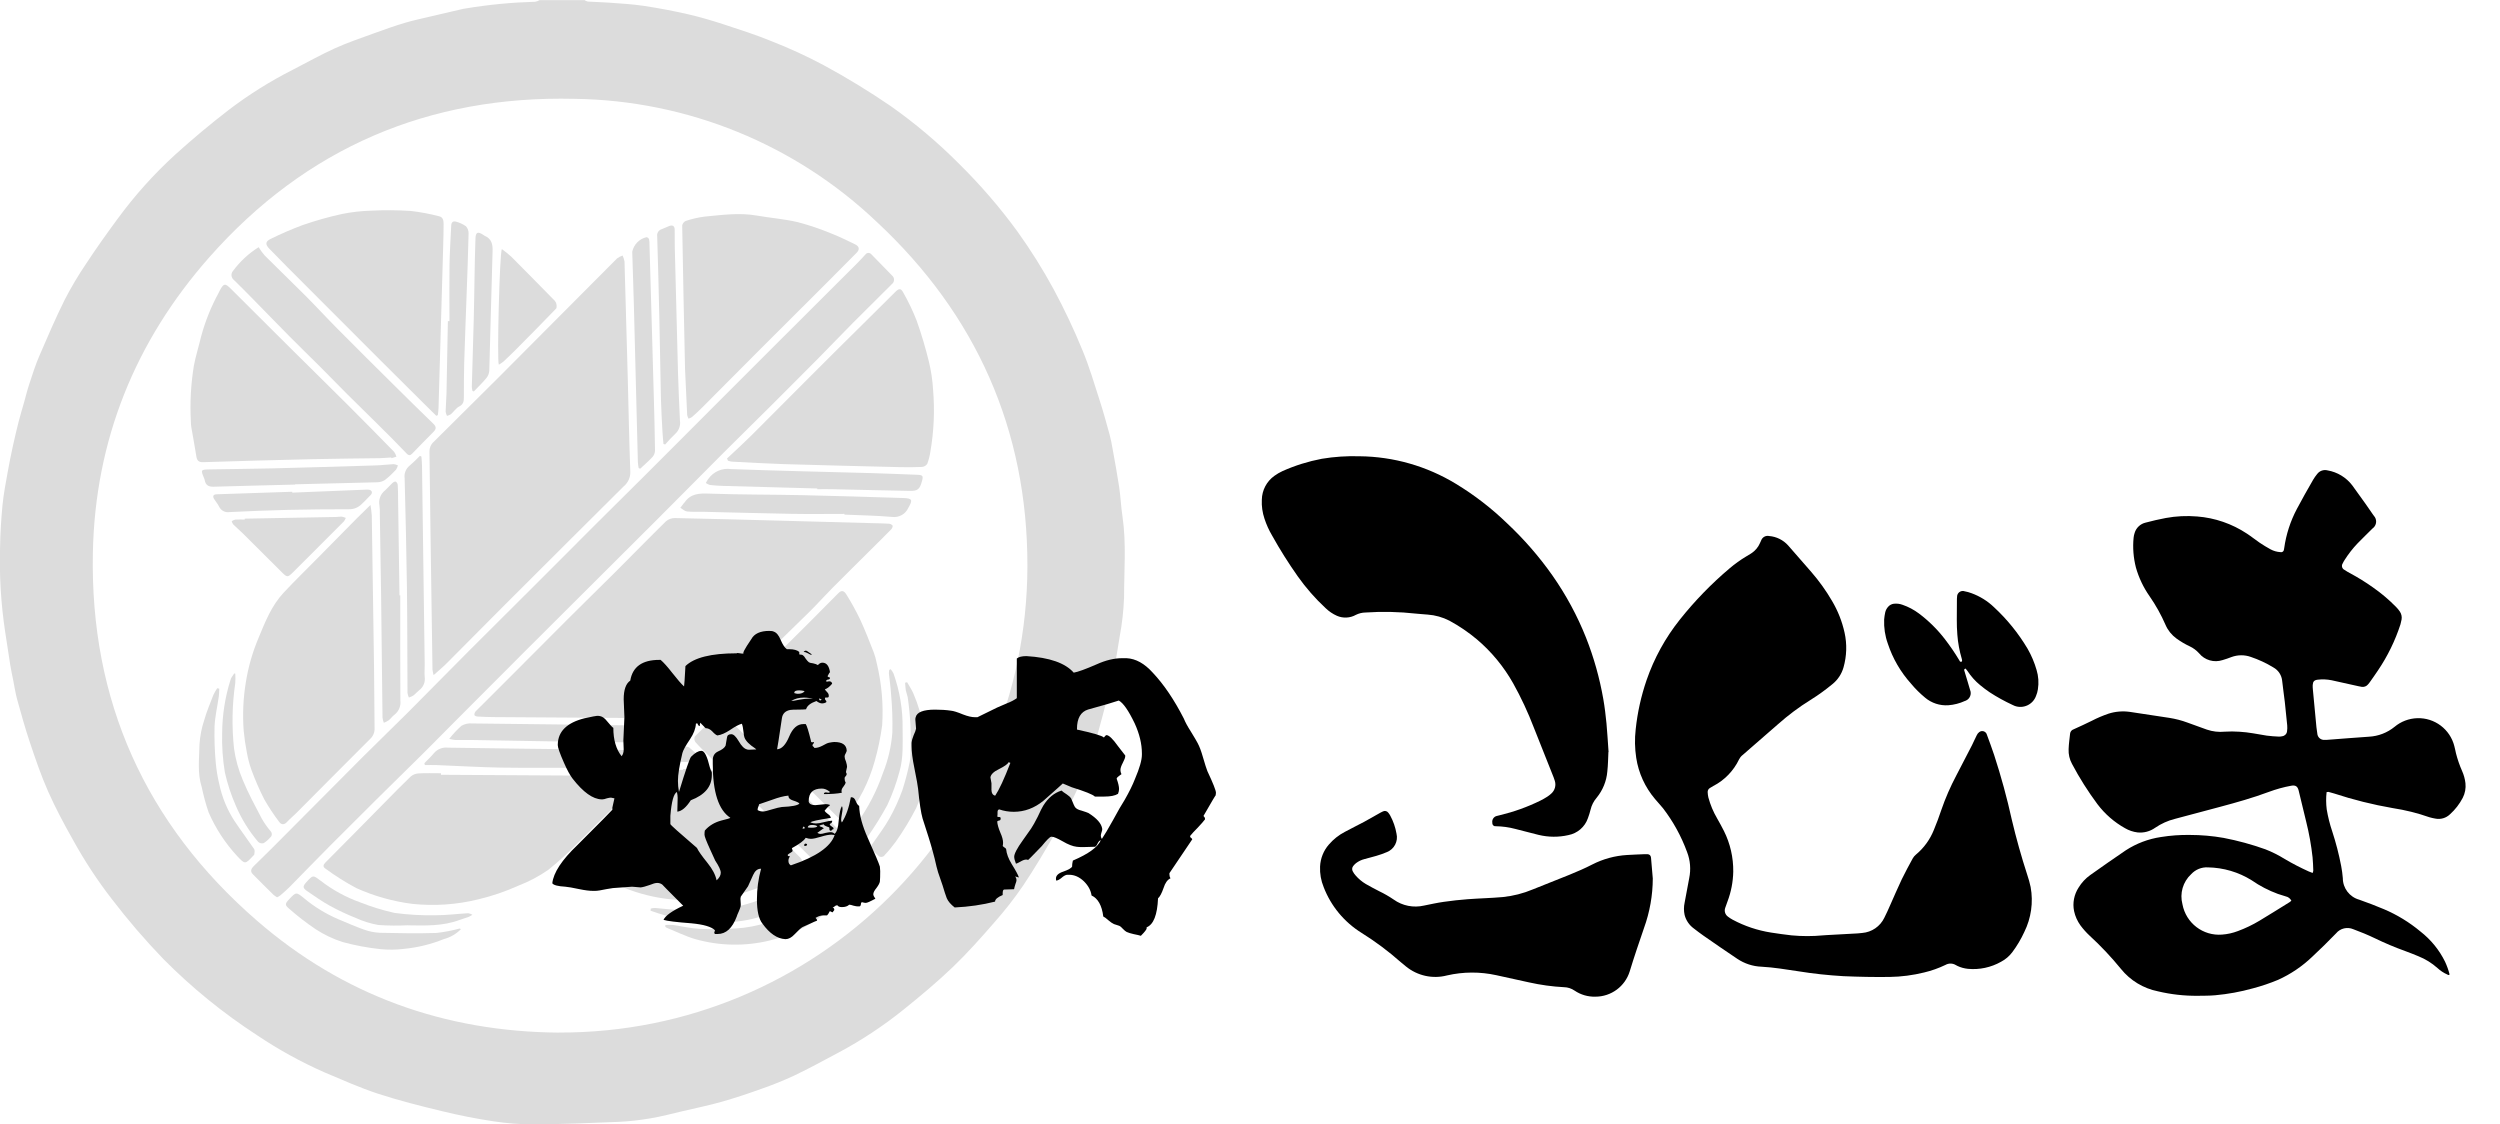 <?xml version="1.0" encoding="UTF-8"?>
<svg id="_レイヤー_2" data-name="レイヤー_2" xmlns="http://www.w3.org/2000/svg" xmlns:xlink="http://www.w3.org/1999/xlink" viewBox="0 0 456.32 205.22">
  <defs>
    <style>
      .cls-1 {
        fill: none;
      }

      .cls-2 {
        isolation: isolate;
      }

      .cls-3 {
        opacity: .14;
      }

      .cls-4 {
        clip-path: url(#clippath);
      }
    </style>
    <clipPath id="clippath">
      <rect class="cls-1" width="456.32" height="205.22"/>
    </clipPath>
  </defs>
  <g id="_レイヤー_1-2" data-name="レイヤー_1">
    <g class="cls-4">
      <g id="about_ttl">
        <path id="_パス_56" data-name="パス_56" d="M424.67,144.59c-.12,1.04-.11,2.1.02,3.14.23,1.36.56,2.7,1,4,.68,2.08,1.23,4.19,1.64,6.34.14.73.24,1.47.3,2.22,0,1.83,1.23,3.44,3,3.93,1.52.54,3.04,1.11,4.52,1.74,2.4,1.02,4.64,2.39,6.64,4.06,1.9,1.48,3.44,3.36,4.5,5.52.35.75.63,1.53.83,2.33-.18.19-.31.06-.43,0-.66-.29-1.26-.69-1.79-1.18-1.03-.92-2.22-1.65-3.5-2.16-.77-.32-1.55-.63-2.34-.92-1.91-.69-3.79-1.48-5.62-2.37-1.27-.61-2.57-1.14-3.89-1.63-1.1-.48-2.4-.17-3.16.76-1.42,1.46-2.86,2.89-4.36,4.28-1.82,1.74-3.93,3.17-6.22,4.2-1.49.62-3.03,1.14-4.59,1.55-2.25.63-4.55,1.05-6.87,1.26-1.07.1-2.15.08-3.23.1-2.43.02-4.85-.25-7.21-.81-2.67-.53-5.07-1.98-6.78-4.1-1.76-2.16-3.67-4.19-5.72-6.07-.61-.57-1.17-1.2-1.67-1.87-.56-.78-.96-1.66-1.16-2.6-.31-1.49,0-3.03.82-4.3.55-.9,1.27-1.68,2.13-2.29,2.15-1.52,4.3-3.04,6.48-4.51,1.94-1.26,4.13-2.09,6.42-2.43,1.75-.28,3.51-.41,5.28-.38,2.07,0,4.13.18,6.17.54,2.59.5,5.13,1.19,7.61,2.08,1.23.48,2.41,1.07,3.53,1.77,1.42.84,2.88,1.59,4.38,2.27.21.1.44.17.72.28.06-.14.1-.28.12-.43-.03-.81-.05-1.62-.13-2.42-.24-2.2-.63-4.38-1.17-6.53-.46-1.89-.92-3.77-1.37-5.66-.19-.78-.58-1.03-1.38-.88-1.38.25-2.74.63-4.06,1.12-2.89,1.08-5.85,1.91-8.83,2.71-2.77.75-5.55,1.49-8.33,2.22-1.28.32-2.49.87-3.58,1.61-.94.67-2.08.98-3.23.86-.8-.1-1.58-.36-2.28-.77-1.97-1.1-3.68-2.59-5.04-4.39-1.73-2.33-3.29-4.79-4.64-7.35-.45-.82-.66-1.75-.62-2.68.03-.95.17-1.9.27-2.85.04-.36.29-.67.64-.78,1.12-.49,2.23-1.03,3.33-1.56.98-.51,2-.94,3.05-1.3,1.26-.4,2.6-.51,3.91-.32,2.4.36,4.79.74,7.19,1.09,1.12.18,2.23.46,3.3.86,1.18.42,2.36.86,3.54,1.28,1.05.36,2.17.49,3.27.38.9-.06,1.79-.05,2.69.01,1.68.09,3.32.45,4.97.71.74.11,1.49.14,2.23.18.21,0,.42-.02.62-.07.46-.07.82-.44.86-.91.05-.36.06-.72.03-1.07-.13-1.43-.28-2.86-.44-4.28-.15-1.28-.34-2.55-.48-3.83-.09-1.03-.69-1.96-1.6-2.46-1.3-.8-2.69-1.44-4.14-1.93-1.14-.4-2.38-.39-3.52.03-.53.2-1.07.4-1.61.55-1.56.52-3.27.03-4.31-1.25-.48-.53-1.07-.97-1.72-1.27-.84-.39-1.64-.87-2.39-1.41-.88-.64-1.57-1.49-2-2.49-.8-1.84-1.78-3.6-2.92-5.24-1.12-1.6-1.96-3.37-2.49-5.24-.45-1.77-.6-3.61-.42-5.43.03-.3.09-.59.19-.88.28-.94,1.05-1.66,2.01-1.88,1.21-.32,2.44-.61,3.67-.84,1.89-.35,3.81-.44,5.73-.28,3.24.25,6.36,1.33,9.07,3.12.8.52,1.55,1.13,2.34,1.67.64.43,1.31.84,1.99,1.21.56.3,1.17.47,1.8.51.28.07.57-.1.63-.39,0-.03.01-.05.01-.08.02-.09.04-.18.05-.27.35-2.5,1.13-4.91,2.31-7.14.94-1.8,1.96-3.56,2.97-5.33.21-.36.45-.7.72-1.03.44-.6,1.2-.87,1.92-.68,1.79.31,3.4,1.29,4.5,2.73.8,1.12,1.61,2.23,2.41,3.35.45.63.88,1.28,1.33,1.92.07.1.14.19.21.29.58.63.54,1.6-.09,2.18-.05.05-.1.09-.16.13-.91.91-1.84,1.8-2.73,2.72-.89.93-1.68,1.95-2.37,3.04-.13.2-.25.41-.35.63-.24.37-.14.87.23,1.11.03.02.06.04.09.05.35.24.71.45,1.08.64,1.42.77,2.8,1.62,4.12,2.56,1.52,1.06,2.94,2.26,4.24,3.59.25.25.48.53.68.83.29.43.4.95.31,1.46-.05.29-.12.58-.2.87-.97,2.99-2.36,5.83-4.12,8.43-.44.67-.92,1.33-1.38,1.99-.14.2-.28.39-.44.56-.27.33-.7.49-1.12.43-.21-.03-.41-.07-.62-.12-1.64-.36-3.27-.74-4.91-1.09-.82-.16-1.67-.2-2.5-.1-.65.07-.89.33-.93.98-.01.27,0,.54.03.81.21,2.29.43,4.59.65,6.88.04.39.09.77.16,1.16.04.69.64,1.21,1.32,1.16.01,0,.02,0,.03,0,.24,0,.48,0,.72-.03,2.45-.18,4.9-.39,7.34-.55,1.72-.09,3.36-.72,4.7-1.81,1.16-.97,2.61-1.52,4.12-1.57,3.18-.11,6,2.01,6.78,5.09.12.43.2.88.3,1.31.28,1.1.65,2.18,1.11,3.22.32.71.53,1.46.62,2.24.1.93-.07,1.86-.5,2.69-.59,1.12-1.36,2.12-2.3,2.97-.72.71-1.74,1.01-2.73.8-.35-.06-.7-.14-1.05-.24-2.18-.77-4.42-1.32-6.7-1.67-3.63-.63-7.2-1.52-10.7-2.67-.34-.11-.69-.2-1.03-.29-.1,0-.2.02-.3.04ZM418.24,164.41c-.2-.41-.58-.7-1.02-.79-.48-.17-.97-.29-1.45-.46-1.69-.62-3.29-1.45-4.77-2.48-2.4-1.5-5.16-2.31-7.98-2.36-1.16-.07-2.28.39-3.07,1.24-1.51,1.4-2.12,3.51-1.59,5.5.64,3.43,3.76,5.81,7.23,5.53.99-.07,1.96-.29,2.88-.64,1.38-.51,2.7-1.14,3.96-1.9,1.85-1.11,3.67-2.26,5.5-3.39.11-.08.21-.16.31-.25Z"/>
        <path id="_パス_57" data-name="パス_57" d="M333.46,170.68c1.88-.1,3.77-.21,5.65-.31.27-.02.54-.05.8-.08,1.74-.14,3.28-1.2,4.03-2.77.39-.74.71-1.51,1.06-2.28.71-1.58,1.38-3.18,2.13-4.75.62-1.29,1.32-2.55,2-3.81.15-.26.34-.49.57-.68,1.46-1.21,2.59-2.77,3.29-4.53.5-1.19.94-2.39,1.35-3.61.75-2.18,1.67-4.29,2.75-6.33.96-1.83,1.91-3.66,2.85-5.5.31-.61.57-1.25.89-1.86.1-.22.25-.4.44-.54.39-.3.94-.23,1.24.16.07.09.12.19.15.3.47,1.23.9,2.47,1.33,3.72,1.27,3.89,2.35,7.84,3.23,11.84.8,3.38,1.74,6.72,2.81,10.02.25.73.46,1.48.62,2.24.51,2.79.1,5.67-1.16,8.21-.6,1.31-1.34,2.55-2.2,3.7-.55.72-1.24,1.31-2.04,1.73-1.84,1.04-3.95,1.49-6.05,1.29-.66-.07-1.3-.24-1.89-.52-.11-.05-.21-.11-.32-.17-.58-.35-1.3-.36-1.88-.03-1.24.6-2.54,1.06-3.88,1.38-2.06.51-4.18.79-6.31.82-2.82.04-5.63-.02-8.44-.14-2.75-.16-5.48-.45-8.2-.89-2.25-.33-4.49-.72-6.77-.84-1.57-.06-3.08-.56-4.39-1.43-2.09-1.39-4.16-2.83-6.22-4.26-.59-.41-1.16-.85-1.73-1.29-.83-.6-1.43-1.48-1.68-2.47-.16-.73-.16-1.49,0-2.22.28-1.5.55-3,.84-4.49.33-1.59.2-3.25-.39-4.77-1.05-2.87-2.53-5.57-4.39-7.99-.47-.58-.99-1.12-1.47-1.7-1.81-2.14-3-4.73-3.42-7.5-.26-1.72-.3-3.46-.1-5.19.32-3.07.99-6.08,1.99-9,1.38-4,3.43-7.73,6.07-11.04,2.72-3.42,5.78-6.57,9.12-9.39.94-.8,1.94-1.51,2.99-2.14.31-.19.62-.37.92-.56.71-.46,1.27-1.11,1.6-1.89.07-.17.14-.33.22-.49.22-.59.84-.93,1.46-.79,1.33.11,2.56.72,3.45,1.71,1.4,1.64,2.85,3.23,4.25,4.87,1.41,1.63,2.67,3.38,3.76,5.25,1.07,1.8,1.85,3.77,2.3,5.82.46,2.09.39,4.25-.19,6.31-.34,1.22-1.06,2.3-2.05,3.09-1.27,1.05-2.6,2.01-4,2.88-2.11,1.31-4.1,2.81-5.96,4.46-2.15,1.86-4.29,3.74-6.43,5.6-.26.2-.47.46-.62.76-1,2.1-2.66,3.82-4.72,4.88-.21.12-.42.23-.62.37-.26.16-.42.45-.4.76.01.33.06.65.13.97.36,1.33.89,2.61,1.59,3.8.42.76.86,1.51,1.24,2.29,1.16,2.31,1.74,4.86,1.71,7.45-.04,1.86-.39,3.69-1.05,5.43-.15.39-.3.79-.42,1.18-.21.59,0,1.24.51,1.6.26.2.54.38.83.54,2.19,1.18,4.57,1.97,7.03,2.36,1.24.21,2.49.35,3.74.51,1.91.18,3.83.18,5.74,0l.72-.05h0Z"/>
        <path id="_パス_58" data-name="パス_58" d="M293.58,137.27c-.06,1.13-.06,2.36-.2,3.57-.15,1.74-.83,3.4-1.93,4.75-.55.63-.94,1.39-1.13,2.21-.13.52-.29,1.04-.48,1.54-.55,1.6-1.91,2.77-3.57,3.09-1.79.41-3.65.39-5.43-.04-1.43-.34-2.84-.75-4.26-1.09-1.16-.31-2.35-.47-3.54-.49-.3.05-.58-.15-.64-.45,0-.04-.01-.09,0-.13-.13-.59.24-1.17.82-1.3,0,0,0,0,.01,0,.17-.05.35-.09.52-.13,2.56-.61,5.05-1.5,7.42-2.67.43-.21.84-.45,1.25-.71.25-.16.49-.35.71-.55.68-.59.94-1.52.66-2.37-.05-.2-.12-.4-.2-.59-1.2-3.03-2.4-6.06-3.61-9.08-1.07-2.79-2.33-5.51-3.79-8.12-1.71-3.03-3.94-5.74-6.59-7.99-1.56-1.31-3.25-2.46-5.04-3.43-1.23-.63-2.57-1.01-3.95-1.11-.71-.08-1.44-.09-2.15-.18-3.07-.34-6.16-.41-9.24-.2-.6.01-1.19.16-1.72.42-1.06.6-2.35.67-3.47.18-.77-.34-1.47-.82-2.07-1.4-1.89-1.75-3.59-3.7-5.08-5.8-1.69-2.4-3.26-4.88-4.68-7.44-.58-.98-1.05-2.02-1.4-3.1-.37-1.11-.54-2.28-.48-3.44.03-1.74.88-3.36,2.3-4.37.46-.33.95-.62,1.47-.86,2.3-1.03,4.71-1.78,7.18-2.25,2.28-.38,4.58-.53,6.89-.46,6.2.06,12.27,1.8,17.57,5.02,3.38,2.05,6.52,4.47,9.36,7.22,3.08,2.89,5.86,6.08,8.29,9.54,2.47,3.53,4.53,7.34,6.12,11.34,1.43,3.62,2.48,7.37,3.15,11.2.26,1.47.43,2.96.58,4.44.16,1.72.25,3.42.38,5.22Z"/>
        <path id="_パス_61" data-name="パス_61" d="M301.68,160.34c-.01,3.08-.55,6.14-1.6,9.04-.9,2.63-1.8,5.26-2.61,7.92-.85,2.75-3.39,4.62-6.26,4.62-1.36.04-2.69-.35-3.81-1.11-.57-.39-1.24-.61-1.92-.62-2.15-.11-4.29-.41-6.4-.88-1.99-.42-3.97-.89-5.96-1.31-2.96-.65-6.03-.64-8.99.04-2.63.69-5.42.07-7.52-1.65-.33-.26-.65-.53-.97-.8-2.22-1.97-4.6-3.74-7.11-5.31-3.16-1.96-5.59-4.89-6.92-8.35-.49-1.19-.72-2.48-.66-3.77.07-1.48.63-2.89,1.6-4,.82-.96,1.82-1.75,2.94-2.33,1.16-.63,2.34-1.2,3.5-1.82.87-.47,1.72-.97,2.58-1.45.28-.17.57-.32.87-.46.34-.17.75-.06.97.25.13.16.25.34.35.52.56,1.03.94,2.14,1.14,3.29.34,1.4-.41,2.84-1.75,3.37-.63.27-1.28.5-1.94.69-.72.22-1.45.38-2.17.59-.55.14-1.07.39-1.53.74-.19.15-.35.32-.5.51-.24.29-.27.69-.08,1.01.14.26.31.51.51.73.53.61,1.16,1.14,1.85,1.55.8.46,1.62.9,2.45,1.32.92.44,1.8.95,2.64,1.52,1.6,1.15,3.63,1.55,5.55,1.1,1.2-.24,2.4-.51,3.61-.68,1.45-.21,2.91-.37,4.37-.48,2.12-.16,4.25-.2,6.36-.39,1.91-.19,3.78-.67,5.54-1.41,2.21-.91,4.45-1.75,6.66-2.66,1.41-.58,2.82-1.18,4.17-1.88,1.98-1.01,4.14-1.6,6.36-1.73,1.08-.07,2.15-.1,3.23-.15.18,0,.36,0,.54.01.28.02.51.22.56.5.01.06.02.12.03.18.13,1.45.25,2.92.32,3.75Z"/>
        <path id="_パス_66" data-name="パス_66" d="M358.76,122.04c-.24.07-.27.2-.22.36.2.69.42,1.37.62,2.06.15.49.3.97.43,1.46.33.76-.02,1.64-.78,1.97-.05.02-.11.04-.17.06-.95.44-1.98.7-3.03.78-1.54.1-3.06-.4-4.24-1.4-.92-.76-1.78-1.61-2.54-2.53-1.91-2.12-3.36-4.61-4.25-7.32-.51-1.41-.73-2.9-.67-4.4.04-.45.1-.89.2-1.33.09-.38.28-.73.55-1.02.26-.29.62-.48,1.01-.53.54-.06,1.08,0,1.59.19,1.08.37,2.09.91,3,1.59,1.77,1.33,3.36,2.9,4.71,4.65.95,1.23,1.83,2.51,2.63,3.85.09.14.13.35.37.32.16-.02.22-.21.11-.54-.42-1.43-.7-2.91-.81-4.4-.09-.92-.09-1.85-.1-2.78-.01-1.17,0-2.33.02-3.5,0-.21,0-.42.03-.63-.02-.58.44-1.06,1.01-1.08.12,0,.23.01.34.05.44.08.88.2,1.3.36,1.52.56,2.92,1.42,4.09,2.55,2.4,2.22,4.46,4.77,6.13,7.58.7,1.22,1.25,2.52,1.64,3.87.35,1.15.43,2.36.24,3.55-.06.41-.18.82-.34,1.2-.57,1.57-2.31,2.39-3.88,1.82-.14-.05-.28-.11-.42-.19-1.44-.67-2.83-1.43-4.16-2.3-.6-.4-1.17-.84-1.72-1.29-.91-.74-1.69-1.62-2.33-2.6-.11-.17-.25-.32-.36-.46Z"/>
        <g id="_グループ_5" data-name="グループ_5" class="cls-3">
          <path id="_パス_1" data-name="パス_1" d="M106.64,0c.2.13.43.23.66.29,1.26.08,2.53.09,3.79.19,2.14.16,4.29.27,6.41.59,2.71.41,5.4.92,8.07,1.53,2.22.51,4.42,1.16,6.59,1.87,2.94.96,5.89,1.91,8.74,3.08,3.22,1.26,6.36,2.71,9.41,4.33,4.2,2.27,8.28,4.76,12.22,7.45,4.48,3.15,8.67,6.69,12.53,10.57,3.87,3.82,7.43,7.94,10.64,12.34,2.42,3.37,4.63,6.89,6.61,10.54,1.95,3.62,3.71,7.34,5.27,11.15,1.25,3,2.17,6.15,3.17,9.25.66,2.04,1.22,4.11,1.79,6.18.23.83.38,1.68.53,2.52.42,2.34.86,4.67,1.21,7.02.26,1.78.33,3.58.6,5.36.73,4.94.29,9.9.29,14.85-.09,2.34-.35,4.67-.78,6.97-.35,2.35-.76,4.69-1.26,7.01-.53,2.46-1.17,4.89-1.81,7.32-.53,2.02-1.08,4.02-1.71,6.01-.47,1.49-1.04,2.96-1.62,4.42-.59,1.48-1.21,2.96-1.9,4.39-1.15,2.36-2.29,4.73-3.59,7-1.84,3.2-3.71,6.38-5.77,9.44-1.6,2.34-3.35,4.57-5.23,6.69-2.44,2.81-4.92,5.6-7.6,8.17-2.83,2.71-5.85,5.23-8.9,7.69-3.72,3-7.72,5.65-11.94,7.9-2.67,1.43-5.34,2.88-8.07,4.19-1.96.91-3.97,1.72-6.01,2.43-2.36.85-4.75,1.65-7.17,2.34-2.36.67-4.77,1.17-7.17,1.73-1.97.46-3.93.99-5.93,1.32-1.92.33-3.86.55-5.8.64-5.13.22-10.27.42-15.4.46-2.49,0-4.98-.18-7.44-.56-3.14-.47-6.26-1.09-9.34-1.84-3.94-.95-7.89-1.94-11.74-3.2-3.35-1.1-6.59-2.56-9.85-3.93-4.27-1.89-8.36-4.15-12.23-6.75-6.17-4.01-11.9-8.66-17.08-13.89-3.34-3.46-6.48-7.11-9.4-10.93-2.63-3.39-4.99-6.99-7.06-10.74-1.64-2.9-3.22-5.85-4.57-8.89-1.3-2.92-2.33-5.97-3.35-9-.87-2.59-1.6-5.24-2.33-7.87-.32-1.15-.48-2.35-.72-3.52-.18-.89-.38-1.79-.52-2.68-.33-2.04-.61-4.08-.94-6.11-.77-5.11-1.08-10.27-.93-15.43.04-2.58.2-5.16.45-7.73.2-2.04.6-4.07.96-6.09.27-1.54.59-3.07.92-4.6.33-1.51.68-3.01,1.06-4.5.29-1.16.65-2.3.97-3.44.33-1.18.62-2.38,1.01-3.54.55-1.68,1.09-3.38,1.79-5.01,1.48-3.44,2.96-6.88,4.62-10.23,1.19-2.31,2.53-4.56,3.99-6.71,1.8-2.73,3.7-5.41,5.65-8.05,3.13-4.28,6.68-8.24,10.6-11.81,3.12-2.82,6.35-5.52,9.68-8.09,3.66-2.79,7.57-5.25,11.68-7.33,2.57-1.32,5.09-2.74,7.71-3.93,2.36-1.07,4.83-1.9,7.27-2.79,1.85-.67,3.71-1.33,5.59-1.89,1.56-.46,3.16-.79,4.74-1.17,1.83-.43,3.66-.86,5.49-1.28.25-.06.5-.12.76-.15,4.21-.7,8.46-1.11,12.72-1.23.29-.05.58-.15.84-.3h8.1ZM102.03,188.47c47.08.14,85.36-37.92,85.5-85,0-.06,0-.11,0-.17.04-24.83-9.38-45.91-27.47-62.77-14.9-14.19-34.61-22.22-55.18-22.49-26.61-.63-49.03,8.93-66.67,28.91-13.54,15.34-20.86,33.41-21.26,53.96-.53,26.98,9.59,49.46,29.92,67.11,15.75,13.67,34.31,20.31,55.17,20.46h0Z"/>
          <path id="_パス_18" data-name="パス_18" d="M79.14,123.21c-.09-.33-.16-.66-.2-1-.13-8.32-.25-16.65-.36-24.97-.07-4.94-.11-9.88-.19-14.81-.02-.66.25-1.31.74-1.75,3.89-3.87,7.78-7.73,11.68-11.6,3.33-3.33,6.66-6.67,9.97-10.01,3.95-3.97,7.9-7.94,11.86-11.91.31-.22.64-.4,1-.52.17.35.28.72.35,1.1.21,7.03.41,14.06.59,21.09.15,5.77.26,11.53.47,17.3.03,1.03-.43,2.01-1.23,2.66-2.94,2.91-5.86,5.84-8.8,8.76-4.29,4.28-8.57,8.55-12.86,12.83-3.59,3.59-7.15,7.21-10.74,10.8-.67.67-1.41,1.27-2.28,2.05Z"/>
          <path id="_パス_19" data-name="パス_19" d="M122.48,131.1c-10.77-.07-21.53-.14-32.3-.21-1,0-2.01-.05-3.01-.1-.2-.01-.55-.14-.57-.26-.03-.25.05-.49.21-.68,1.97-1.99,3.97-3.96,5.95-5.94,3.59-3.6,7.17-7.21,10.77-10.8,2.91-2.91,5.86-5.78,8.78-8.69,3.09-3.09,6.15-6.23,9.27-9.29.46-.38,1.04-.58,1.63-.57,6.46.13,12.92.31,19.38.48,5.54.15,11.07.3,16.61.45,1,.03,2.01.03,3.01.1.27,0,.53.13.71.33.08.16-.09.54-.26.71-1.22,1.25-2.46,2.47-3.7,3.7-2.37,2.36-4.75,4.7-7.1,7.07-1.39,1.4-2.7,2.88-4.1,4.26-2.53,2.51-5.12,4.97-7.66,7.47-2.84,2.8-5.67,5.61-8.49,8.43-1.01,1.01-1.93,2.1-2.9,3.16-.39.46-.98.7-1.58.66-1.55-.05-3.1-.02-4.65-.02v-.27Z"/>
          <path id="_パス_20" data-name="パス_20" d="M50.58,163.79c-.24-.14-.46-.3-.67-.47-1.27-1.24-2.52-2.49-3.77-3.76-.55-.55-.25-1.05.18-1.48,1.14-1.13,2.3-2.23,3.43-3.37,5.48-5.5,10.95-11,16.42-16.5,2.75-2.75,5.56-5.44,8.31-8.19,3.74-3.74,7.43-7.53,11.17-11.27,4.15-4.16,8.32-8.29,12.47-12.43,3.62-3.62,7.25-7.24,10.86-10.87,2.88-2.87,5.77-5.72,8.65-8.59,4.01-4,8.01-8.01,12.01-12.02,4.41-4.41,8.82-8.82,13.23-13.23,4.49-4.49,8.99-8.98,13.49-13.46.55-.55,1.07-1.11,1.59-1.68.2-.31.61-.4.92-.21.07.04.13.1.18.16,1.25,1.28,2.51,2.57,3.76,3.85.44.35.51.99.15,1.43-.06.08-.14.15-.22.21-2.35,2.33-4.7,4.67-7.04,7.01-2.16,2.18-4.27,4.39-6.42,6.57-2.74,2.77-5.49,5.52-8.25,8.27-2.94,2.93-5.9,5.82-8.84,8.76-4.2,4.2-8.38,8.43-12.58,12.64-3.17,3.18-6.35,6.35-9.54,9.51-4.78,4.77-9.57,9.54-14.35,14.31-4.39,4.38-8.77,8.77-13.14,13.17-1.86,1.86-3.7,3.75-5.57,5.6-2.8,2.78-5.63,5.53-8.43,8.31-2.75,2.72-5.48,5.45-8.21,8.19-2.52,2.54-5,5.1-7.51,7.65-.54.55-1.14,1.05-1.72,1.56-.18.13-.38.24-.58.33Z"/>
          <path id="_パス_21" data-name="パス_21" d="M67.62,92.18c.11.63.19,1.26.24,1.89.15,9.19.28,18.37.41,27.56.05,3.76.05,7.52.1,11.28.04.74-.26,1.47-.81,1.97-4.52,4.5-9,9.03-13.5,13.55-.54.55-1.16,1.03-1.67,1.6s-1.05.53-1.44-.02c-1-1.32-1.91-2.7-2.73-4.14-.88-1.73-1.65-3.51-2.32-5.33-.37-1.04-.65-2.1-.84-3.19-.26-1.31-.45-2.64-.58-3.97-.22-2.95-.09-5.92.39-8.83.44-2.79,1.22-5.51,2.32-8.11,1.2-2.91,2.38-5.91,4.59-8.27,2.03-2.17,4.16-4.24,6.24-6.35,2.34-2.38,4.68-4.75,7.03-7.13.78-.78,1.57-1.54,2.57-2.52Z"/>
          <path id="_パス_22" data-name="パス_22" d="M80.49,141.42c9.61.05,19.23.11,28.85.17,2.24.01,4.48.04,6.72.08.29.06.57.16.82.3-.1.28-.23.55-.4.79-1.18,1.25-2.37,2.49-3.57,3.71-1.35,1.36-2.73,2.69-4.1,4.04-1.04,1.03-2.03,2.1-3.09,3.1-1.76,1.82-3.63,3.54-5.6,5.13-1.71,1.19-3.55,2.17-5.5,2.92-2.35,1.06-4.79,1.89-7.29,2.49-3.95.98-8.05,1.26-12.1.83-3.52-.45-6.96-1.42-10.2-2.88-1.96-1.05-3.85-2.24-5.64-3.56-.5-.33-.4-.7.02-1.12,3.59-3.61,7.17-7.23,10.74-10.87,1.59-1.61,3.16-3.23,4.79-4.79.4-.35.9-.55,1.42-.59,1.37-.08,2.75-.03,4.13-.03v.28Z"/>
          <path id="_パス_23" data-name="パス_23" d="M71.42,83.5c-.68.04-1.37.11-2.06.13-4.08.06-8.16.08-12.23.18-6.69.15-13.37.34-20.06.55-.82.02-1.11-.3-1.23-1.06-.27-1.78-.62-3.55-.92-5.32-.05-.34-.08-.68-.08-1.03-.19-3.41,0-6.84.55-10.21.34-1.79.9-3.54,1.32-5.32.75-2.78,1.83-5.46,3.21-7.99.07-.13.12-.26.19-.39.72-1.34.97-1.39,2.04-.32,3.65,3.63,7.3,7.27,10.95,10.91,3.47,3.45,6.97,6.87,10.43,10.33,2.83,2.83,5.64,5.67,8.43,8.54.18.26.31.55.4.86l-.91.27-.03-.12Z"/>
          <path id="_パス_24" data-name="パス_24" d="M132.71,83.68c1.46-1.37,2.94-2.71,4.36-4.12,3.59-3.57,7.13-7.17,10.71-10.74,3.62-3.62,7.25-7.23,10.89-10.82,1.58-1.57,3.16-3.14,4.74-4.71.67-.67,1.03-.71,1.46.11.93,1.63,1.74,3.33,2.43,5.08.88,2.47,1.63,4.99,2.25,7.53.4,1.67.66,3.37.76,5.09.32,3.78.16,7.59-.49,11.33-.11.76-.3,1.51-.57,2.24-.23.33-.6.54-1,.56-1.4.07-2.81.06-4.22.03-7.03-.17-14.06-.34-21.09-.55-3.13-.1-6.25-.29-9.37-.45-.23-.03-.47-.09-.69-.17l-.18-.4Z"/>
          <path id="_パス_25" data-name="パス_25" d="M125.04,67.39c-.2-9.35-.38-17.79-.52-26.23.06-.36.3-.67.64-.83,1.14-.38,2.31-.65,3.5-.8,3.13-.29,6.27-.74,9.43-.19,2.5.44,5.06.63,7.53,1.21,2.12.56,4.21,1.27,6.24,2.12,1.44.55,2.81,1.27,4.2,1.92.79.37.9.94.31,1.53-1.93,1.94-3.86,3.89-5.79,5.83-3.92,3.91-7.84,7.82-11.76,11.73-3.57,3.57-7.13,7.15-10.68,10.73-.58.59-1.2,1.15-1.82,1.7-.2.13-.41.24-.64.31-.12-.21-.2-.43-.25-.66-.15-3.1-.29-6.19-.39-8.37Z"/>
          <path id="_パス_26" data-name="パス_26" d="M79.64,75.9c-.78-.77-1.57-1.54-2.35-2.32-2.59-2.58-5.18-5.15-7.77-7.73-5.65-5.65-11.31-11.31-16.95-16.97-1.15-1.15-2.29-2.32-3.42-3.49-.76-.79-.72-1.32.27-1.79,1.9-.94,3.84-1.78,5.83-2.52,2.35-.81,4.74-1.49,7.17-2.02,1.77-.36,3.57-.56,5.37-.61,2.38-.12,4.77-.1,7.15.05,1.76.2,3.5.53,5.22.98.73.16.81.83.81,1.45,0,1.35-.04,2.7-.08,4.05-.28,9.79-.55,19.58-.84,29.36-.01.48-.08.95-.13,1.43l-.29.13Z"/>
          <path id="_パス_27" data-name="パス_27" d="M137,128.7c.04-.92.04-1.84-.02-2.75-.1-1.1.36-2.18,1.22-2.88,3.17-3.13,6.33-6.27,9.48-9.42,1.78-1.77,3.54-3.57,5.31-5.35.57-.58,1.03-.57,1.51.23.91,1.46,1.74,2.96,2.48,4.5.91,1.96,1.69,3.98,2.48,5.99.25.66.44,1.34.57,2.03.9,3.71,1.24,7.54.99,11.35-.3,2.23-.76,4.43-1.38,6.6-1.03,3.68-2.76,7.12-5.12,10.12-.66.9-.77.88-1.55.1-3.09-3.09-6.21-6.16-9.3-9.26-1.98-1.98-3.96-3.96-5.87-6-.43-.51-.7-1.15-.76-1.82-.07-1.14-.08-2.29-.03-3.44h-.01Z"/>
          <path id="_パス_28" data-name="パス_28" d="M124.68,140.36c1.38,0,2.76.07,4.13-.02,1.2-.07,1.8.78,2.48,1.44,1.98,1.9,3.89,3.88,5.83,5.82,2.97,2.97,5.95,5.94,8.92,8.91.47.47.42.87-.1,1.28-2.48,1.93-5.26,3.45-8.22,4.51-4.5,1.68-9.32,2.34-14.11,1.95-2.98-.19-5.92-.81-8.73-1.84-2.3-.86-4.57-1.8-6.82-2.78-.96-.44-1.88-.97-2.73-1.58-.95-.66-.95-1.2-.13-2.02,2.93-2.93,5.87-5.86,8.81-8.79,2.06-2.06,4.12-4.13,6.21-6.16.35-.31.8-.49,1.27-.53,1.06-.08,2.12-.02,3.19-.02v-.18Z"/>
          <path id="_パス_29" data-name="パス_29" d="M47.21,45.12c.32.53.69,1.03,1.09,1.5,2.48,2.48,5.02,4.92,7.5,7.4,1.96,1.97,3.84,4.02,5.79,5.98,3.49,3.51,6.99,7.01,10.52,10.49,2.31,2.3,4.64,4.58,6.98,6.85.57.55.57.96.02,1.5-1.3,1.29-2.57,2.62-3.85,3.93-.35.36-.61.46-1.05,0-1.67-1.76-3.39-3.47-5.11-5.18-1.9-1.89-3.83-3.75-5.72-5.64-1.68-1.67-3.32-3.38-5-5.06-1.84-1.83-3.71-3.64-5.53-5.48-2.19-2.21-4.35-4.45-6.53-6.67-1.2-1.22-2.39-2.44-3.62-3.63-.5-.39-.6-1.11-.21-1.61.02-.02.03-.04.05-.06,1.27-1.72,2.86-3.19,4.68-4.33Z"/>
          <path id="_パス_30" data-name="パス_30" d="M131.81,129.74c.81.92,1.57,1.88,2.43,2.75,2.33,2.37,4.71,4.69,7.05,7.05,2,2.02,3.95,4.08,5.95,6.1,2.74,2.76,5.49,5.51,8.25,8.25,1.07,1.07,2.17,2.12,3.25,3.18,1.06,1.03,1.13,1.19.06,2.41-.98,1.11-2.15,2.05-3.23,3.08-.59.56-1.03.56-1.64-.06-2.94-3.01-5.93-5.96-8.91-8.93-1.6-1.59-3.22-3.16-4.81-4.76-1.43-1.44-2.82-2.91-4.25-4.34-2.29-2.28-4.59-4.54-6.89-6.82-.73-.72-1.48-1.43-2.15-2.21-.2-.3-.24-.68-.1-1.01,1.44-1.47,2.94-2.87,4.43-4.29.09-.07.19-.13.29-.17l.26-.23Z"/>
          <path id="_パス_31" data-name="パス_31" d="M121.98,137.12c-.45.59-.73.97-1.02,1.34-1.1,1.4-2.83,2.14-4.6,1.96-3.35-.15-6.71-.22-10.07-.25-4.97-.05-9.94.02-14.9-.06-3.9-.07-7.8-.31-11.69-.46-.72-.03-1.44,0-2.15,0l-.09-.35c.58-.6,1.2-1.16,1.73-1.81.63-.75,1.6-1.14,2.57-1.02,8.56.14,17.11.22,25.67.33,4.48.06,8.96.12,13.44.2.27,0,.54.05,1.13.12Z"/>
          <path id="_パス_32" data-name="パス_32" d="M73.06,108.68c0,6.4-.02,12.81.02,19.21.12.98-.29,1.95-1.07,2.56-.39.28-.67.71-1.04,1.01-.29.19-.59.35-.91.47-.12-.31-.2-.62-.24-.95-.09-7.55-.16-15.1-.26-22.65-.06-4.85-.15-9.7-.23-14.55.02-.52,0-1.03-.07-1.54-.2-1.03.2-2.09,1.03-2.73.46-.42.87-.92,1.33-1.34.16-.15.49-.33.63-.26.2.15.33.38.35.62.06.83.05,1.66.06,2.49.09,5.89.18,11.77.26,17.66h.15Z"/>
          <path id="_パス_33" data-name="パス_33" d="M154.14,93.8c-3.21,0-6.43.05-9.64-.01-5.34-.09-10.67-.25-16.01-.37-1.03-.02-2.06.04-3.08-.06-.43-.05-.82-.43-1.23-.67.23-.3.46-.61.69-.91.02-.02.06-.02.07-.05,1.13-1.68,2.74-1.7,4.58-1.63,5.62.2,11.25.16,16.88.28,6.14.13,12.28.33,18.42.52,1.71.05,1.83.33.97,1.8-.51,1.15-1.72,1.82-2.97,1.65-2.89-.25-5.79-.29-8.69-.42v-.13Z"/>
          <path id="_パス_34" data-name="パス_34" d="M76.92,83.34c.04.56.1,1.11.11,1.67.17,12.08.33,24.16.49,36.24.01.77-.07,1.56,0,2.32.14.93-.25,1.85-1,2.41-.38.3-.69.68-1.08.98-.25.15-.53.27-.81.36-.12-.27-.21-.56-.25-.85-.04-6.37-.02-12.74-.1-19.11-.09-6.68-.25-13.37-.42-20.05-.13-.88.22-1.76.91-2.32.65-.56,1.28-1.16,1.87-1.78l.29.13Z"/>
          <path id="_パス_35" data-name="パス_35" d="M116.57,85.42c-.07-.35-.11-.7-.14-1.06-.25-9.56-.49-19.12-.73-28.68-.08-3.24-.21-6.49-.3-9.73.28-1.32,1.3-2.36,2.61-2.66.21.04.38.18.46.38.07.31.09.62.08.94.26,9.15.52,18.31.78,27.46.09,3.39.19,6.77.23,10.16-.01.44-.18.87-.48,1.2-.7.76-1.49,1.43-2.24,2.13l-.27-.14Z"/>
          <path id="_パス_36" data-name="パス_36" d="M82,134.86c.67-.86,1.41-1.65,2.22-2.38.59-.34,1.27-.49,1.95-.43,11.2.12,22.4.26,33.59.42,1.69.02,3.39.06,5.08.09.23,0,.46.01.69.05.69.14.78.46.32.99-1.08,1.39-2.78,2.15-4.53,2.05-7.12-.2-14.24-.23-21.36-.34-4.62-.07-9.24-.17-13.87-.24-1-.02-2.01.02-3.01,0-.36-.04-.72-.11-1.08-.2Z"/>
          <path id="_パス_37" data-name="パス_37" d="M121.1,81.03c-.06-.73-.14-1.45-.18-2.17-.1-2-.23-4.01-.28-6.01-.11-4.76-.17-9.52-.28-14.29-.11-5.13-.25-10.27-.4-15.4-.11-.59.25-1.16.82-1.33.46-.16.89-.4,1.35-.57.65-.25,1.01-.02,1.02.68.02,1.12-.01,2.24.02,3.36.19,7.63.39,15.26.59,22.89.08,2.86.22,5.72.35,8.58.14.89-.18,1.79-.84,2.4-.65.62-1.27,1.27-1.86,1.96l-.31-.09Z"/>
          <path id="_パス_38" data-name="パス_38" d="M91.05,66.57c-.36-.76.14-20.3.55-21.11.6.43,1.17.9,1.72,1.39,2.53,2.53,5.03,5.09,7.54,7.64.27.22.49.49.64.79.11.32.17.86,0,1.05-2.4,2.5-4.84,4.96-7.28,7.42-.76.77-1.55,1.52-2.34,2.26-.26.2-.53.39-.82.55Z"/>
          <path id="_パス_39" data-name="パス_39" d="M44.66,94.67c5.59-.1,11.18-.21,16.77-.31.31-.04.63-.05.94-.06.26.05.51.13.75.23-.08.22-.2.43-.34.63-2,2.01-4,4.02-6.01,6.02-1.09,1.09-2.18,2.19-3.28,3.27-.96.95-1.07.97-2,.05-2.4-2.37-4.77-4.76-7.16-7.13-.57-.57-1.19-1.08-1.76-1.65-.13-.18-.22-.38-.28-.59.2-.13.42-.23.66-.29.57-.04,1.15-.01,1.72-.01v-.15Z"/>
          <path id="_パス_40" data-name="パス_40" d="M149.17,89.16c-5.74-.16-11.48-.31-17.22-.47-.8-.02-1.59-.08-2.38-.17-.26-.08-.51-.2-.74-.36.12-.21.24-.42.36-.63.03-.05.08-.09.11-.13.93-1.32,2.52-2.01,4.12-1.78,8.61.32,17.22.5,25.84.74,2.73.08,5.45.2,8.18.3.99.04,1.11.2.85,1.15-.41,1.47-.75,1.82-2.23,1.79-4.74-.08-9.47-.21-14.21-.31-.89-.02-1.78,0-2.67,0v-.13Z"/>
          <path id="_パス_41" data-name="パス_41" d="M82.04,58.62c0-3.42-.04-6.83.01-10.25.04-2.41.2-4.81.31-7.22.03-.6.36-.86.91-.68.64.17,1.24.45,1.78.83.33.37.5.85.48,1.35-.08,3.53-.21,7.06-.34,10.58-.15,4.33-.33,8.66-.46,13-.06,2.07-.05,4.14-.06,6.2,0,.73-.03,1.36-.86,1.77-.58.29-.98.95-1.5,1.4-.22.14-.46.24-.72.31-.12-.24-.21-.5-.25-.77.03-1.12.13-2.23.16-3.35.09-4.39.17-8.78.25-13.17h.29Z"/>
          <path id="_パス_42" data-name="パス_42" d="M53.87,88.45c-4.96.13-9.93.24-14.89.39-.94.03-1.47-.31-1.62-1.24-.01-.08-.04-.17-.08-.25-.67-1.61-.68-1.64,1.04-1.67,3.82-.08,7.64-.09,11.45-.19,6.28-.15,12.56-.35,18.84-.54,1.08-.03,2.16-.18,3.24-.23.27.03.54.11.78.23-.07.28-.2.56-.36.8-.62.67-1.29,1.3-2.01,1.86-.43.27-.92.42-1.43.42-4.99.14-9.99.25-14.98.37v.06Z"/>
          <path id="_パス_43" data-name="パス_43" d="M40.02,125.73c-.02.46-.02.93-.08,1.38-.26,1.84-.7,3.67-.78,5.51-.05,2.2.02,4.41.22,6.6.12,1.31.33,2.61.64,3.89.5,2.38,1.43,4.66,2.76,6.71,1.16,1.75,2.43,3.43,3.61,5.16.15.23.06.64.03.97-.01.11-.18.21-.27.32-1.41,1.53-1.45,1.48-2.85,0-2.18-2.35-3.95-5.06-5.23-8.01-.51-1.5-.92-3.03-1.25-4.59-.82-2.56-.45-5.18-.41-7.77.1-1.53.39-3.04.88-4.5.44-1.55,1.08-3.05,1.66-4.56.2-.42.43-.83.7-1.22l.38.09Z"/>
          <path id="_パス_44" data-name="パス_44" d="M121.46,168.83c.44-.03.88-.02,1.32,0,1.66.23,3.32.64,4.99.72,2.17.11,4.35.02,6.52-.08,1.99-.11,3.96-.49,5.86-1.11,2.49-.82,4.87-1.96,7.06-3.39,1.18-.75,2.28-1.63,3.39-2.48.35-.35.91-.34,1.25,0,.03.03.07.07.09.11,1.53,1.51,1.6,1.56-.03,3-3.22,2.97-7.16,5.06-11.43,6.07-4.48,1.09-9.17,1-13.6-.26-1.79-.53-3.49-1.38-5.22-2.08-.09-.04-.16-.14-.24-.22l.04-.28Z"/>
          <path id="_パス_45" data-name="パス_45" d="M84.12,169.61c-.85.87-1.93,1.49-3.11,1.8-2.34.95-4.81,1.55-7.32,1.79-1.42.17-2.86.19-4.29.04-2.33-.25-4.63-.68-6.89-1.3-1.74-.56-3.4-1.35-4.93-2.36-1.68-1.13-3.28-2.37-4.8-3.71-.81-.67-.76-.93-.04-1.69,1.32-1.41,1.32-1.4,2.79-.2,1.89,1.57,4,2.86,6.26,3.82,1.54.64,3.06,1.32,4.63,1.87.94.34,1.92.54,2.92.59,3.44.08,6.88.14,10.32.03,1.43-.16,2.85-.43,4.24-.81.04,0,.1.05.22.12Z"/>
          <path id="_パス_46" data-name="パス_46" d="M165.56,124.51c.37.65.8,1.28,1.11,1.96,1.87,4.29,2.63,8.99,2.23,13.65-.09,2.55-.66,5.05-1.68,7.39-1.08,2.11-2.31,4.13-3.68,6.07-.62.86-1.29,1.68-2.02,2.45-.22.37-.69.49-1.06.28-.07-.04-.14-.1-.19-.16-.29-.27-.59-.54-.88-.82-.41-.32-.47-.92-.15-1.32.01-.02.03-.04.05-.05,1.05-1.52,2.18-3.01,3.08-4.62.92-1.64,1.7-3.36,2.34-5.12.54-1.68.99-3.4,1.34-5.13.11-.53.16-1.08.15-1.62.15-3.41-.03-6.83-.52-10.21-.08-.42-.26-.82-.34-1.23-.08-.46-.09-.94-.14-1.41l.36-.09Z"/>
          <path id="_パス_47" data-name="パス_47" d="M53.34,89.92c4.44-.18,8.89-.36,13.33-.54.23-.02.46-.02.69.01.54.11.69.54.32.94-.55.58-1.1,1.15-1.68,1.7-.62.61-1.45.95-2.32.92-3.73,0-7.46.03-11.19.12-3.53.08-7.05.23-10.58.4-.81.14-1.61-.29-1.94-1.04-.24-.48-.62-.89-.9-1.36-.31-.54-.12-.83.51-.85l13.76-.46v.15Z"/>
          <path id="_パス_48" data-name="パス_48" d="M86.24,71.37c-.06-.24-.1-.48-.12-.72.11-4.1.25-8.2.35-12.3.07-2.67.1-5.34.15-8.01.05-2.3.07-4.59.17-6.88.05-1.09.44-1.23,1.37-.62.09.07.19.13.29.19,1.29.55,1.51,1.56,1.46,2.87-.23,7.26-.39,14.52-.6,21.78-.04.5-.23.97-.55,1.35-.7.85-1.51,1.62-2.27,2.42l-.27-.09Z"/>
          <path id="_パス_49" data-name="パス_49" d="M118.78,165.84c.26-.07.52-.11.79-.11,1.17.09,2.33.25,3.51.32,3.22.35,6.48.29,9.68-.19,3.38-.61,6.66-1.72,9.71-3.3,1.64-.93,3.21-1.98,4.71-3.12.72-.52,1.04-.59,1.67.07.06.06.12.13.18.19,1.19,1.17,1.14,1.56-.23,2.52-2.94,2.09-6.16,3.75-9.56,4.96-2.42.81-4.96,1.19-7.51,1.14-2.52,0-5.03-.19-7.53-.55-1.85-.39-3.68-.9-5.46-1.54l.05-.4Z"/>
          <path id="_パス_50" data-name="パス_50" d="M74.4,168.89c-1.78.09-3.55.07-5.33-.05-1.42-.25-2.8-.68-4.12-1.28-1.61-.64-3.18-1.38-4.71-2.21-1.45-.8-2.81-1.76-4.18-2.7-.83-.57-.83-.88-.12-1.65,1.22-1.34,1.18-1.29,2.59-.24,2.17,1.68,4.59,3.01,7.17,3.93,2.04.81,4.15,1.46,6.3,1.94,2.49.34,5.01.48,7.53.43,1.97,0,3.95-.26,5.92-.37.27.04.54.14.78.28-.21.14-.43.27-.66.38-.56.21-1.13.36-1.69.57-3.07,1.15-6.29,1.03-9.48.98Z"/>
          <path id="_パス_51" data-name="パス_51" d="M42.95,122.95c.04.59.03,1.17-.01,1.76-.58,3.95-.65,7.96-.22,11.93.28,1.99.82,3.93,1.61,5.77.98,2.39,2.23,4.68,3.43,6.97.46.82,1.01,1.6,1.62,2.32.31.31.31.81,0,1.12-.03.03-.06.06-.1.08-.33.4-.72.73-1.16,1-.35.1-.72.01-.99-.23-1.69-1.98-3.06-4.2-4.08-6.59-.86-1.96-1.53-3.99-2-6.07-.4-2.4-.57-4.84-.5-7.28.03-3.24.53-6.47,1.5-9.56.03-.14.08-.28.14-.4.17-.29.37-.57.56-.85l.2.04Z"/>
          <path id="_パス_52" data-name="パス_52" d="M162.58,122.15c.2.24.37.5.51.78,1.15,3.22,1.71,6.62,1.66,10.04.01,2.64.17,5.3-.57,7.87-.56,2.1-1.3,4.14-2.22,6.11-1.06,1.95-2.23,3.84-3.5,5.66-.51.79-.97.83-1.69.24-1.18-.97-1.24-1.41-.3-2.66,1.99-2.78,3.57-5.83,4.68-9.06.95-2.36,1.53-4.85,1.73-7.39.06-2.32-.02-4.64-.23-6.96-.07-1.28-.27-2.56-.4-3.84,0-.22.02-.44.06-.66l.27-.13Z"/>
          <path id="_パス_53" data-name="パス_53" d="M122.53,138.81c.82-.84,1.59-1.67,2.41-2.43.26-.13.57-.12.82.03.69.55,1.34,1.14,1.94,1.78.24.26.36.81-.22.84-1.54.07-3.08.03-4.62.03-.08,0-.17-.12-.33-.25Z"/>
          <path id="_パス_54" data-name="パス_54" d="M135.38,126.39c.25,1.6.26,3.24.03,4.84l-.29.15c-.74-.76-1.49-1.5-2.19-2.29-.12-.19-.12-.43-.02-.63.7-.75,1.46-1.46,2.19-2.19l.28.12Z"/>
        </g>
        <g id="_大衆焼肉" data-name="大衆焼肉" class="cls-2">
          <g class="cls-2">
            <path d="M156.7,165.45c-.25,0-.55-.04-.88-.13-.38-.13-.65-.19-.82-.19-.29.29-.74.44-1.32.44-.42,0-.69-.1-.82-.32h-.13c-.13,0-.25.06-.38.19-.17.13-.29.19-.38.19.21.08.31.23.31.44,0,.08-.06.17-.19.25,0,.13-.04.19-.13.19s-.19-.04-.31-.13l-.19-.06c-.21.42-.38.67-.5.76h-.57c-.5,0-.97.13-1.39.38-.04,0-.08.02-.13.06,0,.04.04.1.13.19.08.08.13.17.13.25v.13c.21-.17-.67.21-2.65,1.13-.25.13-.74.57-1.45,1.32-.55.59-1.09.88-1.64.88h-.06c-1.47-.08-2.86-1.03-4.16-2.83-.67-.84-1.01-2.31-1.01-4.41,0-1.89.25-3.76.76-5.61h-.06c-.59,0-1.05.38-1.39,1.13l-.94,2.08-1.32,1.89-.06.38.06,1.01c0,.25-.02.42-.06.5-.04.17-.15.44-.31.82-.21.46-.34.78-.38.95-.8,2.1-1.95,3.15-3.46,3.15h-.5c-.08-.08-.13-.17-.13-.25l.06-.19c.04-.08.06-.17.06-.25-.63-.63-2.06-1.05-4.28-1.26-2.77-.21-4.47-.42-5.1-.63.34-.76,1.53-1.62,3.59-2.58-2.69-2.69-3.93-3.95-3.72-3.78-.29-.25-.63-.38-1.01-.38-.34,0-.8.13-1.39.38-.71.25-1.26.4-1.64.44l-1.57-.13-2.65.19c-.46,0-1.13.08-2.02.25-.97.21-1.66.32-2.08.32h-.38c-.63,0-1.47-.1-2.52-.32-1.18-.25-2.02-.4-2.52-.44-1.39-.08-2.18-.29-2.39-.63.21-1.93,1.74-4.26,4.6-6.99,4.2-4.2,6.32-6.34,6.36-6.43v-.38l.38-1.7-.63-.13c-.17,0-.42.04-.76.13-.34.13-.61.19-.82.19h-.13c-1.6-.04-3.36-1.3-5.29-3.78-.46-.59-.99-1.55-1.58-2.9-.76-1.72-1.13-2.79-1.13-3.21v-.13c.04-2.39,1.68-3.99,4.91-4.79,1.34-.29,2.1-.44,2.27-.44.25,0,.44.02.57.06.42.08.84.4,1.26.94.55.67.92,1.07,1.13,1.2,0,2.18.5,3.91,1.51,5.17.25-.29.38-.71.38-1.26l-.06-1.64.19-4.22-.13-3.28c0-1.72.4-2.86,1.2-3.4.42-2.52,2.18-3.78,5.29-3.78h.25c.55.46,1.26,1.26,2.14,2.39.92,1.18,1.64,2,2.14,2.46.04-.17.13-1.41.25-3.72,1.6-1.55,4.7-2.33,9.32-2.33l.19-.06c.13,0,.27.02.44.06l.44.06.31-.06c-.38.13.06-.73,1.32-2.58.55-1.01,1.64-1.51,3.28-1.51.38,0,.65.04.82.13.5.17.92.67,1.26,1.51.38.88.76,1.45,1.13,1.7h.44c.84,0,1.45.17,1.83.5v.44c.08.04.21.06.38.06.17.04.27.08.31.13.13.08.29.29.5.63.21.29.4.5.57.63.13.08.38.15.76.19.38.08.67.19.88.32.25-.29.52-.44.82-.44.76,0,1.22.59,1.39,1.76v.06c0-.17-.15.04-.44.63,0,.08.06.15.19.19.17.04.25.08.25.13,0,.17-.11.27-.31.31-.21,0-.36.11-.44.32l.25.06.32-.06c.34,0,.52.15.57.44-.5.59-.95.92-1.32,1.01.04.13.17.29.38.5.21.21.32.42.32.63v.13c0,.17-.08.25-.25.25h-.25c-.08,0-.15.02-.19.06v.13c0,.13.04.23.13.32.08.08.13.15.13.19,0,.08-.02.15-.06.19-.25.13-.48.19-.69.19-.34,0-.69-.15-1.07-.44-1.09.38-1.72.88-1.89,1.51-.34.04-.86.06-1.58.06-.63,0-1.07.02-1.32.06-.88.17-1.39.67-1.51,1.51-.55,3.7-.84,5.59-.88,5.67.84-.04,1.58-.82,2.21-2.33.63-1.51,1.49-2.27,2.58-2.27h.44c.21.29.52,1.3.94,3.02,0,.21.08.31.25.31l.25-.06s.06.08.06.13-.04.11-.13.19c-.08.08-.13.17-.13.25v.13s.06.1.19.19c.08.04.13.11.13.19h.13c.38,0,.82-.13,1.32-.38.59-.34,1.01-.53,1.26-.57.42-.08.73-.13.94-.13,1.47,0,2.23.53,2.27,1.58,0,.08-.06.25-.19.5-.13.21-.19.38-.19.5v.13c0,.21.08.5.25.88.13.42.19.74.19.95l-.19.88c0,.17.04.29.13.38,0,.17-.06.32-.19.44s-.19.23-.19.31v.19c0,.25.06.48.19.69-.04.17-.19.42-.44.76-.21.25-.32.5-.32.76,0,.13.02.23.06.31-.8.17-1.89.25-3.28.25,0-.21.13-.31.38-.31l.44.06c.13,0,.23-.04.31-.13-.5-.42-1.01-.63-1.51-.63-1.6,0-2.39.76-2.39,2.27v.13c.13.42.52.63,1.2.63l1.89-.19c.25,0,.5.04.76.13v.19c0-.17-.32.13-.95.88.08.17.29.38.63.63.29.17.46.4.5.69-2.31.34-3.55.61-3.72.82.34.13.67.19,1.01.19.38,0,.88-.08,1.51-.25.67-.17,1.11-.25,1.32-.25h.13v.13c0,.13-.06.23-.19.31-.17.08-.25.17-.25.25.04.13.17.25.38.38.21.13.31.23.31.32s-.02.15-.06.19h-.06c-.08,0-.15.04-.19.13-.04.08-.11.13-.19.13-.17-.04-.25-.13-.25-.25v-.13c0-.13-.02-.21-.06-.25-.63-.21-.95-.38-.95-.5v-.06c-.42.08-.69.17-.82.25.04.13.19.21.44.25.21.08.34.19.38.31.13-.21-.27.04-1.2.76.21.13.4.19.57.19.21,0,.52-.06.94-.19.42-.08.71-.13.88-.13.34,0,.59.1.76.31.42-.34.67-1.15.76-2.46.13-1.34.31-2.21.57-2.58.08.04.13.21.13.5,0,.17-.04.48-.13.95-.08.46-.13.8-.13,1.01,0,.08.04.25.13.5.76-1.17,1.3-2.71,1.64-4.6h.13c.34,0,.59.23.76.69.21.5.42.8.63.88.04,1.68.57,3.63,1.57,5.86,1.3,2.9,2.04,4.64,2.21,5.23l.06.82c0,.88-.02,1.51-.06,1.89-.04.29-.25.69-.63,1.2-.38.46-.57.84-.57,1.13,0,.21.13.48.38.82-.92.5-1.51.76-1.76.76-.13,0-.36-.04-.69-.13-.13.04-.19.17-.19.38-.04.21-.11.34-.19.38h-.25ZM138.12,136.84c-.13-.13-.46-.38-1.01-.76-.42-.34-.74-.65-.94-.95-.25-.29-.4-.76-.44-1.39-.08-.8-.19-1.34-.32-1.64-.5.13-1.22.5-2.14,1.13-.88.59-1.66.92-2.33,1.01-.25-.08-.57-.34-.95-.76-.38-.38-.78-.57-1.2-.57-.67-.67-.99-1.01-.94-1.01-.08.13-.13.34-.13.63-.13,0-.23-.08-.32-.25-.04-.17-.1-.25-.19-.25l-.19.06c-.04.88-.4,1.83-1.07,2.83-.8,1.18-1.26,2.02-1.39,2.52-.55,2.27-.82,3.97-.82,5.1,0,.63.06,1.3.19,2.02,1.22-3.99,1.95-6.13,2.21-6.43.71-.71,1.32-1.07,1.83-1.07h.13c.5.04.99,1.03,1.45,2.96l.19.57c.13.21.19.36.19.44v.44c0,2.1-1.28,3.63-3.84,4.6-.84,1.3-1.66,2-2.46,2.08l.06-2.52c0-.29-.04-.65-.13-1.07-.59.29-.99,1.74-1.2,4.35v1.51c0,.13,1.62,1.58,4.85,4.35.25.55.9,1.47,1.95,2.77.88,1.09,1.43,2.14,1.64,3.15.5-.46.76-.92.76-1.39s-.34-1.2-1.01-2.21l-.95-2.08c-.67-1.47-1.01-2.35-1.01-2.65,0-.34.02-.59.06-.76.76-.88,1.76-1.49,3.02-1.83,1.05-.25,1.6-.42,1.64-.5-2.14-1.39-3.21-4.66-3.21-9.83v-.69c0-.76.32-1.28.95-1.58.76-.33,1.22-.69,1.39-1.07l.25-1.45c.04-.42.29-.63.76-.63h.06c.38,0,.82.42,1.32,1.26.5.88,1.01,1.39,1.51,1.51.08.04.21.06.38.06l1.39-.06ZM138.3,147.87c.29.17.61.25.94.25s.88-.13,1.64-.38c.84-.25,1.45-.4,1.83-.44,1.85-.08,2.92-.29,3.21-.63-.13-.17-.53-.36-1.2-.57-.55-.17-.82-.46-.82-.88-.84.08-1.83.34-2.96.76l-2.39.82c0,.08-.04.23-.13.44-.08.17-.13.34-.13.5v.13ZM144.16,156.37c-.17.21-.25.46-.25.76,0,.38.15.65.44.82,4.62-1.55,7.29-3.4,8-5.54l-.57-.06c-.5,0-1.16.13-1.95.38-.8.25-1.41.38-1.83.38-.25,0-.57-.06-.94-.19-.29.5-1.13,1.13-2.52,1.89l.13.44-.06.19c-.55.34-.82.53-.82.57v.13c0,.08.06.13.19.13s.19.02.19.06v.06ZM148.38,127.58c-.5-.17-1.05-.25-1.64-.25-.92,0-1.7.21-2.33.63.21,0,.71-.08,1.51-.25.71-.13,1.3-.19,1.76-.19l.69.06ZM144.98,126.51c.25.08.46.13.63.13.63,0,1.05-.17,1.26-.5-.34-.08-.67-.13-1.01-.13-.59,0-.88.15-.88.44v.06ZM146.87,151.08c0-.13-.08-.19-.25-.19-.08.17-.13.29-.13.38l.38-.06v-.13ZM146.68,119.01c.13-.17.27-.25.44-.25.08,0,.44.23,1.07.69-.04.04-.1.06-.19.06-.04,0-.21-.08-.5-.25-.29-.17-.55-.25-.76-.25h-.06ZM147.31,154.17c0,.17-.17.25-.5.25v-.31c.08-.08.17-.13.25-.13s.17.04.25.13v.06ZM148.19,150.58c-.46,0-.71.15-.76.44.13.04.36.06.69.06.59,0,.95-.08,1.07-.25-.17-.17-.5-.25-1.01-.25ZM149.52,127.46v.13c0,.17.06.25.19.25s.21-.06.25-.19c-.38-.13-.5-.19-.38-.19h-.06Z"/>
            <path d="M209.31,169.42c0,.21-.36.67-1.07,1.39-.25-.08-.69-.19-1.32-.31-.55-.13-.97-.25-1.26-.38-.17-.08-.4-.27-.69-.57-.25-.29-.48-.48-.69-.57l-.95-.31c-.29-.13-.63-.36-1.01-.69-.42-.38-.74-.61-.94-.69-.25-2.02-.97-3.3-2.14-3.84-.13-.92-.59-1.78-1.39-2.58-.84-.8-1.74-1.2-2.71-1.2h-.38c-.29.04-.63.23-1.01.57-.34.29-.65.46-.95.5-.04-.08-.06-.21-.06-.38,0-.54.44-.97,1.32-1.26.97-.34,1.51-.65,1.64-.95v-.25c0-.13.04-.4.13-.82,2.86-1.22,4.56-2.46,5.1-3.72-.21.04-.4.23-.57.57-.17.38-.34.59-.5.63l-2.21.06c-.46,0-.84-.02-1.13-.06-.71-.08-1.58-.42-2.58-1.01-.97-.55-1.62-.82-1.95-.82h-.13c-.25.04-.82.61-1.7,1.7-1.81,1.89-2.65,2.73-2.52,2.52l-.31-.06c-.29,0-.65.13-1.07.38-.46.25-.74.38-.82.38-.21-.54-.32-.97-.32-1.26,0-.54.52-1.55,1.58-3.02l1.51-2.14c.34-.5.73-1.22,1.2-2.14.46-1.01.8-1.68,1.01-2.02.88-1.43,1.99-2.35,3.34-2.77.17.17.48.4.94.69.38.25.65.5.82.76.38.97.63,1.51.76,1.64.21.25.59.44,1.13.57.67.21,1.09.36,1.26.44,1.55.97,2.39,1.93,2.52,2.9v.06c0,.13-.04.32-.13.57-.08.25-.13.46-.13.63s.06.36.19.57c.46-.67,1.13-1.8,2.02-3.4.88-1.64,1.6-2.88,2.14-3.72.84-1.47,1.47-2.75,1.89-3.84.84-1.97,1.26-3.44,1.26-4.41v-.25c0-1.72-.44-3.55-1.32-5.48-1.13-2.35-2.1-3.74-2.9-4.16-.97.34-2.83.88-5.61,1.64-1.34.42-2.02,1.6-2.02,3.53v.13c2.94.63,4.58,1.11,4.91,1.45.21-.29.38-.44.5-.44.46.04,1.15.71,2.08,2.02l1.32,1.7v.13c0,.25-.15.65-.44,1.2-.29.55-.44.99-.44,1.32,0,.25.06.5.19.76l-.44.32c-.25.17-.4.34-.44.5.29.8.44,1.43.44,1.89,0,.25-.06.55-.19.88-.55.34-1.39.5-2.52.5h-1.7c-.38-.38-1.79-.94-4.22-1.7l-1.64-.69s-1.13,1.05-3.53,3.15c-1.64,1.34-3.44,2.02-5.42,2.02-.92,0-1.81-.15-2.65-.44-.21.04-.31.21-.31.5v.38c0,.17-.02.29-.06.38.04.08.13.13.25.13h.13c.17,0,.25.08.25.25,0,.25-.08.38-.25.38-.21.04-.34.11-.38.19.04.55.23,1.22.57,2.02.34.76.5,1.37.5,1.83,0,.25-.02.44-.06.57,0,.08.1.19.31.32.17.08.27.19.31.31.08.84.42,1.74,1.01,2.71.76,1.22,1.2,2.04,1.32,2.46l-.69-.19c.17.21.25.44.25.69,0,.13-.06.36-.19.69-.13.38-.21.69-.25.95l-1.83.06c-.17.04-.25.27-.25.69v.31c-.92.38-1.39.78-1.39,1.2-2.31.59-4.77.95-7.37,1.07-.71-.55-1.2-1.11-1.45-1.7-.21-.55-.46-1.32-.76-2.33l-.82-2.39c-.17-.54-.38-1.39-.63-2.52-.29-1.13-.53-1.97-.69-2.52-.04-.21-.55-1.81-1.51-4.79-.29-1.01-.57-2.81-.82-5.42-.04-.46-.27-1.74-.69-3.84-.34-1.64-.5-2.96-.5-3.97v-.57c.04-.42.17-.88.38-1.39.25-.54.4-.94.44-1.2l-.13-1.64c0-.21.02-.36.06-.44.21-.92,1.39-1.39,3.53-1.39,1.05,0,2.02.06,2.9.19.46.04,1.2.27,2.21.69.88.34,1.6.5,2.14.5h.5s1.24-.59,3.59-1.76l1.76-.76c.76-.29,1.36-.61,1.83-.95v-7.24c.34-.29.92-.44,1.76-.44,4.2.25,7.08,1.26,8.63,3.02.76-.13,2.14-.63,4.16-1.51,1.68-.76,3.23-1.13,4.66-1.13h.82c1.68.08,3.28.97,4.79,2.65,2.02,2.14,3.91,4.94,5.67,8.38.25.63.67,1.41,1.26,2.33.67,1.09,1.09,1.81,1.26,2.14.34.63.65,1.47.95,2.52.38,1.3.65,2.16.82,2.58,1.05,2.23,1.57,3.55,1.57,3.97l-.06.5c.04-.17-.67,1.03-2.14,3.59-.04.04-.06.08-.06.13s.04.11.13.19c.08.08.13.19.13.31v.13c-.25.34-.69.84-1.32,1.51-.63.63-1.09,1.13-1.39,1.51v.13c0,.08.06.17.19.25s.19.17.19.25l-4.16,6.17v.25c0,.25.06.48.19.69-.55.25-.97.84-1.26,1.76-.34.97-.67,1.6-1.01,1.89-.13,3.02-.82,4.79-2.08,5.29v.19ZM180.96,144.03c0,.71.23,1.11.69,1.2.71-1.05,1.64-3.04,2.77-5.98l-.31-.13c-.17.34-.76.76-1.76,1.26-.97.46-1.49.97-1.57,1.51l.19,1.07v1.07Z"/>
          </g>
        </g>
      </g>
    </g>
  </g>
</svg>